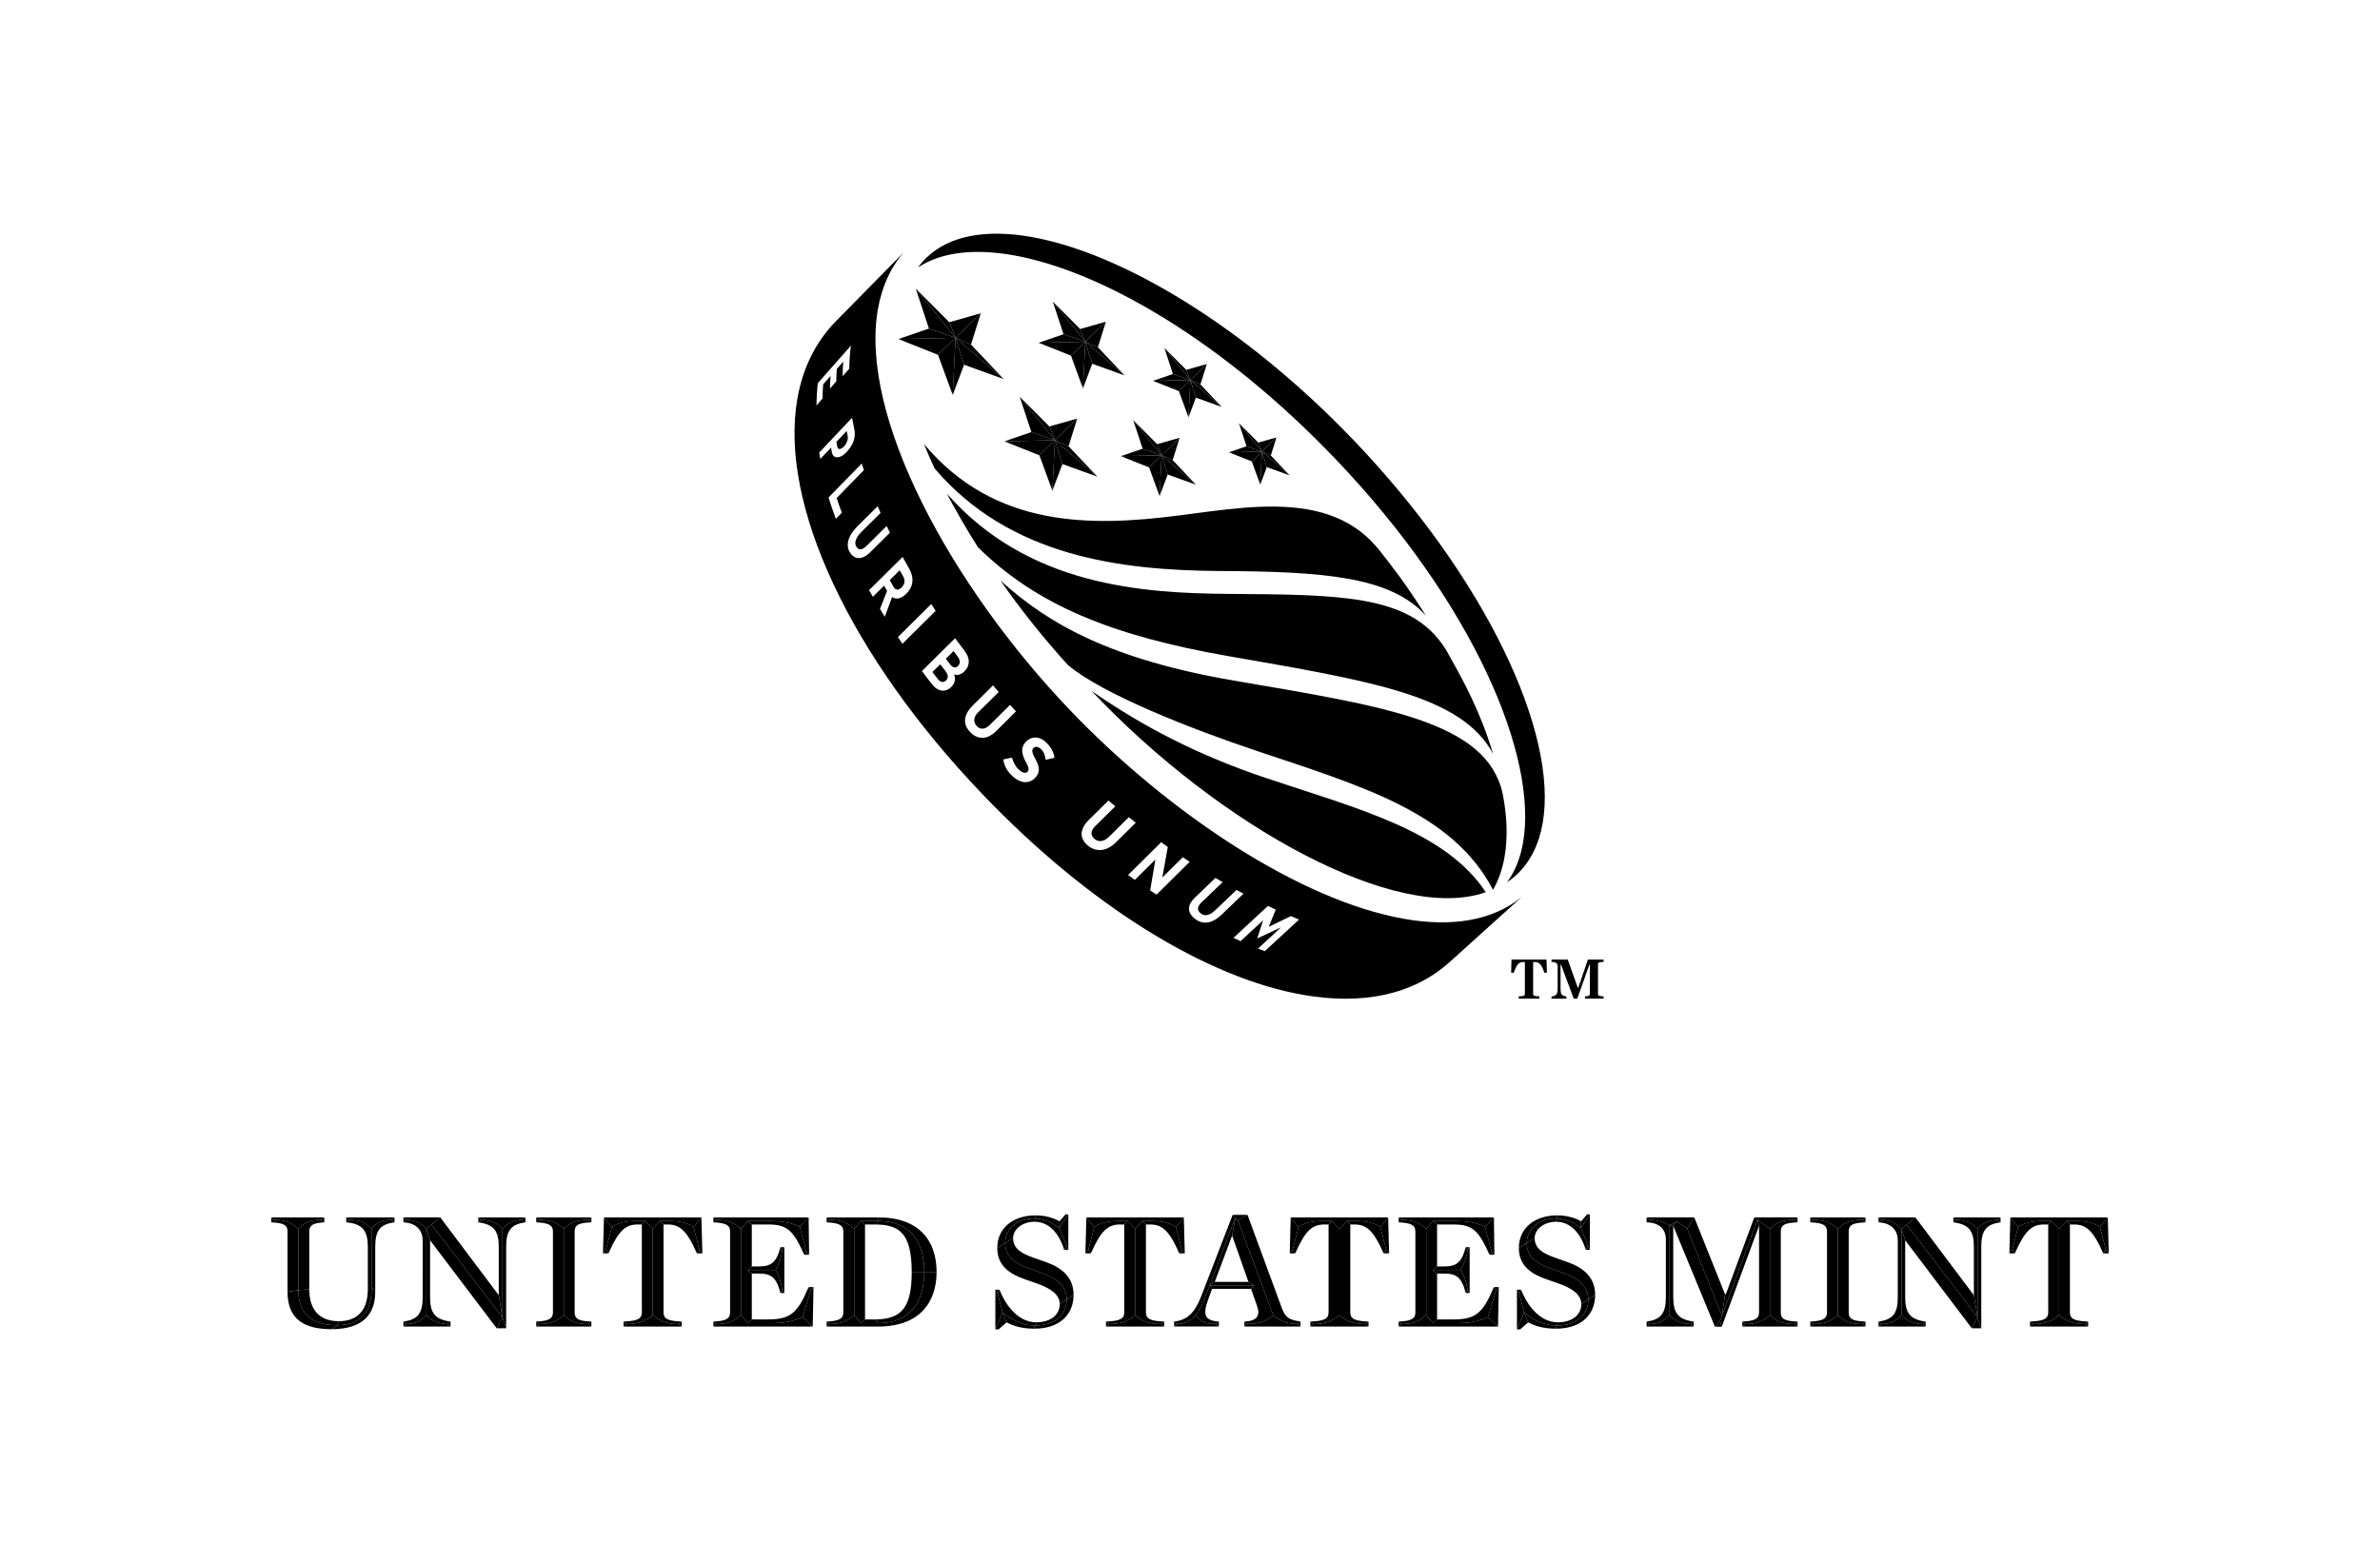 <svg xmlns="http://www.w3.org/2000/svg" width="360.082" height="236.505"><rect width="100%" height="100%" fill="#808080" stroke="none"/><defs><clipPath id="a"><path d="M376.432 415.103c10.802-1.909 25.472-10.543 38.88-24.545 16.858-17.601 24.654-36.205 22.812-46.599-.333-1.872-.978-3.479-1.938-4.764.222.144.726.499 1.238.988 1.624 1.557 2.637 3.649 3.078 6.159 1.925 10.922-6.933 29.721-22.908 46.402-13.157 13.738-28.034 22.645-38.989 24.573-5.401.951-9.849.206-12.667-2.494-.51-.488-.887-.979-1.04-1.193 2.816 1.856 6.804 2.309 11.534 1.473"></path></clipPath></defs><g transform="matrix(1.25 0 0 -1.25 -4.96 195.956)"><path fill="#fff" d="M3.968-32.439H292.034V156.765H3.968V-32.439z"></path><g clip-path="url(#a)" transform="translate(-249.818 -289.235)"><path d="M509.022 417.711H286.616V285.086h222.406v132.625z"></path></g><path d="M100.481 108.513c-2.234-12.738 6.378-31.157 22.458-47.946 12.885-13.455 27.022-22.163 38.729-24.226 7.087-1.249 13.284-.062 17.771 3.977 3.3 2.973 8.722 7.872 8.722 7.872-3.638-2.957-8.622-3.646-14.285-2.644-12.514 2.211-28.349 12.676-40.328 25.182-14.464 15.102-25.624 35.645-23.315 48.653.469 2.641 1.492 4.97 3.155 6.88 0 0-5.131-5.208-8.238-8.373-2.499-2.544-4.029-5.728-4.669-9.375"></path><path d="M151.467 87.645c6.36-.025 11.5-.198 15.588-.924 4.242-.752 7.352-2.101 9.515-4.496-2.685 4.208-3.995 5.821-5.714 8.016-2.322 2.875-5.318 4.28-8.628 4.86-4.92.863-10.536-.094-15.685-.748-10.441-1.326-22.175-1.553-30.734 8.659.272-.68.844-2.04 1.273-2.946 9.121-10.713 22.583-12.322 34.385-12.421zm5.754-25.066c-8.124 2.723-14.835 6.167-21.158 10.571 15.692-16.609 37.089-28.184 47.737-24.384-4.922 7.445-15.526 10.108-26.579 13.813zm28.849-9.557c.401 2.269.327 4.88-.231 7.694-1.937 8.747-14.266 10.533-32.528 13.664-14.817 2.542-22.419 6.812-28.255 12.118 2.43-3.503 5.366-7.162 8.169-10.237 4.236-3.561 14.996-7.751 22.616-10.311 12.872-4.329 23.92-7.472 28.837-16.899.666 1.155 1.13 2.491 1.392 3.971zm-33.469 24.326c-13.97 2.443-23.179 6.167-30.27 13.181-.999 1.531-3.128 5.203-3.737 6.459 9.785-11.095 23.478-12.043 34.218-12.114 6.586-.044 11.913-.079 16.126-.821 5.006-.881 8.439-2.76 10.547-6.833 1.512-2.702 3.644-6.512 5.2-11.709-3.771 7.085-14.773 8.813-32.084 11.837"></path><path fill="#fff" d="M147.965 52.442c-.257.167-.648.422-.84.552l-2.475-2.45.664 3.696c-.25.173-.629.445-.804.572l-4.005-3.966c.196-.142.657-.473.821-.587l2.484 2.459-.63-3.737c.18-.121.63-.42.771-.512l4.014 3.973zm-6.529 4.737c-.234.183-.583.456-.842.663l-2.391-2.368c-.754-.747-1.449-.585-1.834-.195-.436.44-.401.925.188 1.508l2.402 2.379c-.199.16-.641.532-.832.696l-2.391-2.368c-1.209-1.201-.958-2.239-.313-2.89.944-.952 2.325-1.077 3.607.194l2.406 2.381zm-29.756 35.101c-.106.211-.301.617-.396.811l-2.395-2.373c-.552-.545-.895-.538-1.131-.301-.567.574-.137 1.356.485 1.972l2.31 2.287c-.099.223-.261.59-.353.811l-2.379-2.355c-1.727-1.711-1.352-2.983-.688-3.588.58-.584 1.407-.374 2.134.347l2.413 2.389zm7.77-17.146c.202-.072.678-.2 1.254.371.716.708.671 1.626.02 2.467-.463.596-1.157 1.535-1.157 1.535l-4.012-3.973s.738-1.001 1.222-1.601c.935-1.161 1.873-.783 2.308-.352.701.693.436 1.35.365 1.553zm-.457 1.176c-.197.259-.546.717-.546.717l.932.924s.288-.383.49-.646c.4-.527.303-.913.04-1.174-.265-.261-.625-.206-.916.179zm-1.502-1.758c-.252.313-.669.866-.669.866l.946.936s.377-.489.642-.832c.348-.446.345-.848.077-1.114-.265-.262-.628-.313-.996.144zm43.713-29.096c-.261.104-.811.336-.992.414l-2.68-1.299.849 2.088c-.275.125-.725.334-.941.445l-4.182-3.868c.26-.121.598-.272.867-.393l2.721 2.515-.698-2.167.018-.009 2.86 1.334-2.788-2.572c.183-.074.619-.242.814-.32l4.152 3.832zm-6.729 3.129c-.192.101-.673.359-.846.454l-2.508-2.401c-.84-.804-1.449-.819-1.924-.341-.45.455-.174.882.255 1.294l2.504 2.39c-.266.151-.7.41-.872.513l-2.502-2.394c-.935-.893-.845-1.721-.274-2.297.837-.846 2.053-1.157 3.505.232l2.662 2.55zm-26.41 16.07c.054-.106.164-.314.209-.4.272-.523.208-.761.057-.911-.227-.226-.629-.172-1.166.369-.418.422-.653 1.125-.721 1.346l-1.043-.226c.04-.315.211-1.123.945-1.862.942-.951 2.045-1.221 2.879-.395.638.631.6 1.294.135 2.165-.056.104-.131.266-.193.38-.358.68-.281.927-.11 1.097.241.238.613.172.947-.164.442-.448.497-1.059.521-1.262l1.067.24c-.029.223-.103.964-.944 1.814-.786.792-1.764.866-2.486.152-.613-.607-.615-1.342-.097-2.343zm-10.847 18.172c-.18.264-.422.625-.543.813l-4.033-3.993c.116-.179.411-.61.549-.81l4.027 3.99zm-3.244 5.176c-.337.596-.641 1.13-.759 1.343l-4.055-4.016c.092-.162.346-.618.457-.808l1.357 1.343c.113-.178.243-.42.359-.642-.264-.671-.855-2.167-.855-2.167.124-.202.41-.681.581-.951 0 0 .594 1.624.883 2.379.67-.424 1.313.005 1.715.402.804.797 1.044 1.831.317 3.117zm-1.871-2.252c-.164.289-.329.583-.439.798l1.2 1.188c.128-.222.3-.527.378-.658.355-.602.209-1.072-.155-1.433-.348-.343-.721-.366-.984.105zm-6.244 8.951c-.2.518-.524 1.459-.625 1.775l3.298 3.381c-.071.213-.215.637-.264.799l-4.019-4.119c.165-.544.591-1.805.886-2.576l.724.74zm1.505 10.139c-.108.502-.209 1.06-.268 1.354l-3.976-4.218c.022-.146.108-.587.142-.763l1.296 1.373c.034-.2.062-.371.102-.6.112-.643.847-.922 1.776.066.913.967 1.124 1.884.928 2.788zm-2.055-2.126c-.044.209-.079.379-.112.551l1.247 1.328c.021-.097.065-.331.115-.544.111-.495-.139-1.018-.448-1.345-.174-.185-.699-.564-.802.01zm-1.777 5.83c-.014.55.045 1.373.068 1.694l.901 1.018c-.014-.215-.088-1.107-.076-1.533l.764.874c-.01.326.038 1.181.063 1.506l.776.885c-.03-.335-.079-1.357-.074-1.766l.806.91c-.012.579.101 2.185.199 2.792l-4.007-4.544c-.081-.625-.16-1.872-.155-2.709l.735.873zm20.949-40.335c-.863-.853-2.045-1.121-3.058-.097-.763.77-1.076 1.912.319 3.292l2.419 2.395c.186-.22.52-.607.688-.801l-2.547-2.522c-.522-.518-.539-1.174-.097-1.621.374-.377.927-.477 1.576.166l2.443 2.419c.154-.174.518-.577.715-.793l-2.458-2.438"></path><path d="m119.626 115.879-.346-6.925 1.374 3.657-1.028 3.268m12.025-12.401-.308-6.116 1.216 3.229-.908 2.887m3.677 11.922-.283-5.651 1.122 2.984-.839 2.667m12.716-4.635-.226-4.52.897 2.387-.671 2.133m-3.475-9.109-.249-4.938.982 2.608-.733 2.33m12.135.447-.199-3.993.793 2.11-.594 1.883"></path><path d="m121.496 115.054 1.181 3.79-3.051-2.966 1.87-.824m11.806-12.304 1.044 3.348-2.695-2.619 1.651-.729m3.552 11.977.963 3.094-2.489-2.421 1.526-.673m12.411-4.5.771 2.474-1.992-1.935 1.221-.539m-3.363-9.16.843 2.703-2.176-2.115 1.333-.588m11.881.561.68 2.184-1.759-1.71 1.079-.474"></path><path d="m119.626 115.879 5.821-4.998-3.951 4.174-1.87.824m12.025-12.401 5.14-4.416-3.489 3.687-1.651.729m3.677 11.922 4.749-4.079-3.223 3.406-1.526.673m12.716-4.635 3.8-3.263-2.579 2.724-1.221.539m-3.475-9.109 4.15-3.565-2.817 2.977-1.333.588m12.135.447 3.357-2.882-2.278 2.408-1.079.474m-41.897 19.729 4.059-4.069h.004l.756-1.884-4.819 5.953m12.587-13.096 3.585-3.595.004.002.668-1.665-4.257 5.258m4.002 11.522 3.312-3.321.002.001.618-1.538-3.932 4.858m13.501-5.607 2.65-2.658.002.002.494-1.23-3.146 3.886m-3.766-8.749 2.895-2.904.003.003.539-1.345-3.437 4.246m12.795-.366 2.34-2.347.003.001.434-1.087-2.777 3.433"></path><path d="m156.505 98.11.199 3.993-1.226-1.191 1.027-2.802zm-12.185-1.392.249 4.937-1.517-1.473 1.268-3.464zm3.498 9.527.226 4.52-1.389-1.349 1.163-3.171zm-12.773 3.503.283 5.652-1.736-1.685 1.453-3.967zm-3.701-12.386.307 6.116-1.879-1.825 1.572-4.291zm-12.064 11.592.346 6.925-2.127-2.066 1.781-4.859"></path><path d="m119.626 115.879-3.227 1.113-1.592 4.84 4.819-5.953m12.025-12.401-2.851.983-1.406 4.275 4.257-5.258m3.677 11.922-2.633.908-1.299 3.95 3.932-4.858m12.716-4.635-2.107.726-1.039 3.16 3.146-3.886m-3.475-9.109-2.302.794-1.135 3.452 3.437-4.246m12.135.447-1.862.643-.915 2.79 2.777-3.433m-37.078 13.776 3.052 2.965-3.808-1.08.756-1.885"></path><path d="m131.651 103.478 2.695 2.619-3.363-.954.668-1.665m3.677 11.922 2.489 2.421-3.107-.883.618-1.538m12.716-4.635 1.992 1.935-2.486-.705.494-1.23m-3.475-9.109 2.176 2.115-2.716-.77.54-1.345m12.135.447 1.759 1.71-2.193-.623.434-1.087m-44 13.619 6.922.156-3.227 1.113-3.695-1.269"></path><path d="m125.537 103.34 6.115.139-2.852.982-3.263-1.121m4.142 11.932 5.649.127-2.633.908-3.016-1.035m13.846-4.609 4.518.103-2.106.726-2.412-.829m-3.893-9.118 4.937.111-2.302.794-2.635-.905m13.08.468 3.992.09-1.862.642-2.13-.732m-35.213 11.8 2.127 2.065-6.922-.156 4.795-1.909"></path><path d="m129.772 101.653 1.879 1.826-6.114-.139 4.235-1.687m3.82 12.062 1.736 1.685-5.649-.128 3.913-1.557m13.063-4.299 1.389 1.349-4.519-.103 3.13-1.246m-3.603-9.234 1.517 1.474-4.937-.111 3.42-1.363m12.426.73 1.225 1.191-3.992-.09 2.767-1.101m-34.824 11.699-1.028 3.268 5.821-4.999-4.793 1.731m11.905-12.02-.908 2.887 5.14-4.415-4.232 1.528m3.608 12.142-.839 2.667 4.748-4.079-3.909 1.412"></path><path d="m148.714 108.632-.671 2.133 3.8-3.263-3.129 1.13m-3.412-9.306-.733 2.33 4.15-3.565-3.417 1.235m11.996.893-.594 1.883 3.357-2.881-2.763.998m55.464-100.13h.095l3.445 9.313.387-.285-4.3-11.624.373 2.596m-80.552 8.837.724.837h.339l-1.095-1.654.032.817m-2.807-12.226c1.747 0 2.832.925 2.832 2.201l.836.562c0-1.8-1.34-3.15-3.807-3.15l.139.387m-4.731 8.977c0 2.509 2.004 3.969 4.663 3.969l-.077-.388c-2.082.081-3.628-1.206-3.628-2.967l-.958-.614m70.67 3.249.724.837h.338l-1.095-1.654.033.817m-2.807-12.226c1.745 0 2.83.925 2.83 2.201l.837.562c0-1.8-1.34-3.15-3.808-3.15l.141.387m-4.732 8.977c0 2.509 2.004 3.969 4.663 3.969l-.077-.388c-2.081.081-3.628-1.206-3.628-2.967l-.958-.614m-77.935-8.629c3.31 0 4.448 1.559 4.448 5.746l1.52.006c0-3.75-1.85-6.202-5.525-6.202l-.443.45m-61.381 3.651c0-2.531-1.241-3.865-3.514-3.865l-.23-.482c4.272 0 4.193 3.542 4.193 4.627l-.449-.28m101.89.471s-.181-.459-.412-1.063c-.236-.619-.639-1.719-1.232-2.51-.59-.786-1.486-1.092-2.249-1.092l-.403.288c1.578.169 2.472 1.041 3.25 2.992l3.829 9.921.327-.339-3.11-8.197m24.901-3.278c0-.721-.45-1.043-2.021-1.101l.38-.3c.907 0 1.974.133 2.956 1.095v10.417c-.982.96-2.049 1.095-2.956 1.095l-.38-.303c1.571-.057 2.021-.379 2.021-1.1v-9.803m-82.944 0c0-.721-.449-1.043-2.022-1.101l.38-.3c.908 0 1.974.133 2.957 1.095v10.417c-.983.96-2.049 1.095-2.957 1.095l-.38-.303c1.573-.057 2.022-.379 2.022-1.1v-9.803m13.705 0c0-.721-.448-1.043-2.021-1.101l.38-.3c.907 0 1.974.133 2.957 1.095v10.417c-.983.96-2.05 1.095-2.957 1.095l-.38-.303c1.573-.057 2.021-.379 2.021-1.1v-9.803m-35.148.002c0-.721-.449-1.045-2.023-1.101l.381-.302c.907 0 1.974.133 2.957 1.095v10.417c-.983.96-2.05 1.095-2.957 1.095l-.381-.303c1.574-.056 2.023-.379 2.023-1.1v-9.801m154.207 0c0-.721-.448-1.045-2.022-1.101l.38-.302c.907 0 1.975.133 2.958 1.095v10.417c-.983.96-2.051 1.095-2.958 1.095l-.38-.303c1.574-.056 2.022-.379 2.022-1.1v-9.801m-185.014 2.698v7.411c-.982.96-1.998 1.095-2.905 1.095l-.381-.303c1.573-.056 1.971-.379 1.971-1.1v-7.298l1.315.195m165.961 7.871c-.696.315-1.455.638-2.404.638l-.378-.302c1.629-.039 2.331-.911 2.331-2.048v-7.001c0-1.914-.549-2.73-2.331-2.957l.38-.304c1.119 0 1.977.527 2.402 1.108v10.866m-141.711-8.457v5.833c0 1.916-.582 2.712-2.478 2.958l.381.304c.904 0 2.145-.442 2.544-1.109v-10.694l-.447 2.708m-9.207 6.592c0 1.157-.702 2.124-2.333 2.199l.377.306c1.079 0 1.771-.39 2.404-1.102v-10.403c-.425-.582-1.281-1.107-2.399-1.107l-.382.302c1.783.227 2.332 1.041 2.332 2.957l.001 6.848m187.749-6.592v5.833c0 1.916-.581 2.712-2.478 2.958l.38.304c.903 0 2.147-.442 2.545-1.109v-10.694l-.447 2.708m-9.208 6.592c0 1.157-.702 2.124-2.331 2.199l.376.306c1.08 0 1.771-.39 2.405-1.102v-10.403c-.425-.582-1.282-1.107-2.402-1.107l-.379.302c1.782.227 2.331 1.041 2.331 2.957v6.848m-184.732-5.619v7.024c-.633.898-1.776 1.095-2.683 1.095l-.381-.303c2.02-.158 2.615-1.08 2.615-2.956v-5.14l.449.28m167.939 7.398v-10.485c0-.721-.448-1.043-2.021-1.101l.38-.302c.907 0 1.974.135 2.957 1.095v10.421l-1.502 1.112m-134.619-.156.897-.958v-10.417c-.984-.962-2.237-1.095-3.144-1.095l-.381.302c1.574.056 2.208.28 2.208 1.101v10.647l.42.42m58.387 0 .897-.958v-10.417c-.983-.962-2.236-1.095-3.143-1.095l-.38.302c1.572.056 2.208.28 2.208 1.101v10.647l.418.42m24.733 0 .897-.958v-10.417c-.983-.962-2.236-1.095-3.145-1.095l-.38.302c1.574.056 2.208.28 2.208 1.101v10.647l.42.42m87.102 0 .897-.958v-10.417c-.983-.962-2.236-1.095-3.143-1.095l-.38.302c1.571.056 2.207.28 2.207 1.101v10.647l.419.42m-49.029-.162v.603l.378-.301-.378-.302"></path><path d="m203.643-3.511-.38-.301v.603l.38-.302m11.211.302v-.603l.38.301-.38.302m-68.773.002v-.605l.402.317-.402.288m8.501 0v-.605l.403.317-.403.288m-101.406-.302-.381-.302v.603l.381-.301m8.68 12.306v.605l.381-.301-.381-.304m-9.062 0v.605l.377-.299-.377-.306m178.922-12.306-.38-.302v.603l.38-.301m8.682 12.306v.605l.38-.301-.38-.304m-9.061 0v.605l.376-.299-.376-.306m-57.7.301-.38.301v-.603l.38.302m-.38-12.307v-.603l.38.302-.38.301m-82.565 12.307-.381.301v-.603l.381.302m-.38-12.307v-.603l.381.302-.381.301m14.086 12.307-.381.301v-.603l.381.302m-.38-12.307v-.603l.381.302-.381.301m-57.765 12.307-.381.301v-.603l.381.302m-9.074 0-.381.301v-.603l.381.302m32.07 0-.381.301v-.603l.381.302m-.381-12.305v-.605l.381.303-.381.302m154.588 12.305-.38.301v-.603l.38.302m-.38-12.305v-.605l.38.303-.38.302m-98.637 3.855v-4.797l.866 2.062-.583 2.257-.283.478m63.132 0v-4.797l.865 2.062-.584 2.257-.281.478m-108.129-3.855v-.605l.38.303-.38.302m-2.373 12.606-.12-4.358.359.475.709 2.698-.948 1.185m60.761-12.606v-.605l.381.303-.381.302m-2.373 12.606-.12-4.358.36.475.708 2.698-.948 1.185m27.105-12.606v-.605l.38.303-.38.302m-2.373 12.606-.12-4.358.359.475.708 2.698-.947 1.185m89.475-12.606v-.605l.38.303-.38.302m-2.374 12.606-.119-4.358.36.475.709 2.698-.95 1.185m-39.104-1.377-1.271.888-.424-.538 5.044-12.207.611.674.243.654-4.203 10.529m-151.982.506-.629-.527.448-1.403h.021l8.038-10.619.698 1.318-8.576 11.231m178.544 0-.63-.527.448-1.403h.02l8.039-10.619.698 1.318-8.575 11.231M129.124-4.075c-1.99 0-3.1.657-3.328.77l-.491 1.218s1.657-1.6 3.959-1.6l-.14-.388m.134 13.333c1.536-.06 2.393-.768 2.921-1.15l.871-2.095-.281-.54c-.395 1.343-1.434 3.398-3.595 3.398l.084.387m2.977-10.357c0 1.202-1.209 1.972-2.898 2.545-.358.123-1.146.401-1.445.506-1.655.584-3.22 1.57-3.22 3.725l.958.614c0-1.741 1.324-2.517 2.865-3.062.33-.116 1.129-.398 1.446-.507 1.811-.625 3.13-1.589 3.13-3.259l-.836-.562m60.02-2.976c-1.989 0-3.1.657-3.327.77l-.492 1.218s1.657-1.6 3.958-1.6l-.139-.388m.134 13.333c1.536-.06 2.394-.768 2.92-1.15l.872-2.095-.28-.54c-.395 1.343-1.434 3.398-3.596 3.398l.084.387m2.976-10.357c0 1.202-1.208 1.972-2.897 2.545-.358.123-1.146.401-1.445.506-1.656.584-3.22 1.57-3.22 3.725l.958.614c0-1.741 1.325-2.517 2.865-3.062.331-.116 1.129-.398 1.445-.507 1.811-.625 3.131-1.589 3.131-3.259l-.837-.562m-85.054 10.06c3.818 0 5.525-2.516 5.525-6.161l-1.52-.006c0 4.644-1.452 5.747-4.448 5.747l.443.42m-71.542-8.564c0-3.071 1.712-4.53 5.309-4.53l.665.485c-3.393 0-4.659 1.726-4.659 4.24l-1.315-.195"></path><path d="m153.098 7.198 1.978-5.606.671-.422-.356-.42.708-2.014c.429-1.196.093-1.876-1.517-1.943l.403-.288c.863 0 2.095.119 3.079 1.079l-4.273 11.468-.304.315-.389-2.169m31.404-1.916-.791 2.976s-1.18.703-3.491.703h-2.815l.501-.42h1.971c2.331 0 3.051-.725 4.377-3.664l.248.405m-82.945 0-.79 2.976s-1.18.703-3.492.703h-2.814l.501-.42h1.972c2.33 0 3.05-.725 4.376-3.664l.247.405m-19.907 3.259h-.473c-1.44 0-2.308-.638-3.561-3.5l-.307.475.709 2.698c.342.274 1.249.747 2.814.747h1.238l-.42-.42m2.212.42h1.239c1.564 0 2.471-.473 2.813-.747l.708-2.698-.306-.475c-1.254 2.862-2.12 3.5-3.561 3.5h-.474l-.419.42m56.177-.42h-.474c-1.441 0-2.307-.638-3.561-3.5l-.307.475.708 2.698c.342.274 1.249.747 2.815.747h1.237l-.418-.42m2.21.42h1.239c1.566 0 2.473-.473 2.815-.747l.706-2.698-.306-.475c-1.253 2.862-2.119 3.5-3.56 3.5h-.475l-.419.42m22.521-.42h-.473c-1.439 0-2.308-.638-3.561-3.5l-.308.475.709 2.698c.343.274 1.25.747 2.814.747h1.239l-.42-.42m2.212.42h1.239c1.564 0 2.471-.473 2.812-.747l.709-2.698-.306-.475c-1.255 2.862-2.12 3.5-3.561 3.5h-.473l-.42.42m84.891-.42h-.474c-1.44 0-2.307-.638-3.562-3.5l-.306.475.709 2.698c.341.274 1.248.747 2.814.747h1.238l-.419-.42m2.212.42h1.237c1.566 0 2.473-.473 2.815-.747l.705-2.698-.304-.475c-1.254 2.862-2.12 3.5-3.56 3.5h-.475l-.418.42m-72.709-8.716c-.511 1.954-1.158 2.356-2.673 2.356h-.795l-.503.438h3.379s.633-1.008.801-2.419l-.209-.375m-82.943 0c-.512 1.954-1.159 2.356-2.676 2.356h-.794l-.502.438h3.379s.634-1.008.801-2.419l-.208-.375m116.421-4.057.38.301c.907 0 1.975.135 2.957 1.095.89-.995 2.056-1.095 2.963-1.095l.382-.301h-6.682m-8.809 1.409c-.426-.58-1.283-1.108-2.403-1.108l-.38-.3h5.706l-.379.3c-.904 0-2.145.442-2.544 1.108m6.102-.758.216-.673h-.828l.612.673m-63.414.758c-.59-.786-1.485-1.092-2.249-1.092l-.403-.316h5.413l-.404.318c-1.293 0-2.056.371-2.357 1.09"></path><path d="m154.582-3.812.403.316c.863 0 2.095.12 3.079 1.08.983-.96 2.215-1.078 2.904-1.078l.403-.318h-6.789m-99.007 1.41c-.424-.582-1.28-1.107-2.399-1.107l-.382-.303h5.708l-.381.301c-.903 0-2.147.441-2.546 1.109m9.656-1.619-.45 1.318-.699-1.318h1.149m168.887 1.619c-.425-.582-1.282-1.107-2.401-1.107l-.38-.303h5.708l-.382.301c-.903 0-2.145.441-2.545 1.109m9.655-1.619-.45 1.318-.698-1.318h1.148m-174.905.209.381.302c.907 0 1.974.134 2.956 1.096.887-.995 2.055-1.096 2.962-1.096l.381-.302h-6.68m154.208 0 .38.302c.907 0 1.974.134 2.957 1.096.888-.995 2.054-1.096 2.961-1.096l.382-.302h-6.68m-143.634 0 .38.302c.907 0 2.16.134 3.143 1.096.983-.962 2.236-1.096 3.143-1.096l.38-.302h-7.046m53.831 9.285h-.504l.282.54.222-.54m63.131 0h-.503l.28.54.223-.54m-119.454-.432.359.475.307-.475h-.666m12.032 0-.359.475-.307-.475h.666m48.848-8.853.381.302c.907 0 2.159.134 3.143 1.096.983-.962 2.235-1.096 3.142-1.096l.381-.302h-7.047m-2.493 8.853.359.475.307-.475h-.666m12.033 0-.359.475-.307-.475h.666m15.192-8.853.38.302c.907 0 2.16.134 3.144 1.096.983-.962 2.235-1.096 3.142-1.096l.381-.302h-7.047m-2.492 8.853.359.475.307-.475h-.666m12.032 0-.36.475-.306-.475h.666m77.562-8.853.38.302c.909 0 2.16.134 3.144 1.096.983-.962 2.236-1.096 3.143-1.096l.38-.302h-7.047m-2.493 8.853.36.475.306-.475h-.666m12.033 0-.36.475-.306-.475h.666m-73.924-8.853h-12.023l.379.302c.907 0 1.974.134 2.957 1.096l.812-.988h3.136c2.153 0 3.514.727 3.514.727l1.225-1.137m-.437 8.689-.341.404-.248-.404h.589m-2.994-4.632h-.473l.209.374.264-.374m-79.513-4.057h-12.024l.38.302c.907 0 1.973.134 2.957 1.096l.812-.988h3.136c2.153 0 3.514.727 3.514.727l1.225-1.137m-.437 8.689-.341.404-.248-.404h.589m-2.994-4.632h-.472l.208.374.264-.374m11.406-3.647h-2.145l-.812.988c-.982-.962-2.049-1.095-2.956-1.095l-.38-.303h6.261l.032.41m-.443 11.943h-1.201l-.5.42h2.144l-.443-.42m40.809-7.791-.3.42h5.37l-.356-.42h-4.714m-16.77-.722c0-2.328-1.595-4.103-4.783-4.103l.14.388c2.467 0 3.807 1.35 3.807 3.15l.836.565m-4.733 8.843c-1.508 0-2.586-.953-2.586-1.965l-.958-.615c0 1.761 1.546 3.048 3.628 2.967l-.084-.387m67.864-8.843c0-2.328-1.594-4.103-4.783-4.103l.139.388c2.468 0 3.808 1.35 3.808 3.15l.836.565m-4.733 8.843c-1.507 0-2.586-.953-2.586-1.965l-.958-.615c0 1.761 1.547 3.048 3.628 2.967l-.084-.387m-82.026-12.683c5.1 0 7.05 3.063 7.05 6.606l-1.493.006c0-3.75-1.85-6.202-5.525-6.202l-.032-.41m-61.343 4.791c0-1.085.079-4.627-4.193-4.627l-.665-.485c3.719 0 5.308 1.724 5.308 4.53l-.45.582m76.369-3.066.491-1.218-.949-.844h-.408l.866 2.062m63.131 0 .492-1.218-.949-.844h-.408l.865 2.062m18.48 10.997-.87-.446.446-.092.424.538"></path><path d="m153.487 9.367-3.11-8.197.623.422 2.098 5.606.389 2.169m-4.754-11.77c.3-.719 1.063-1.09 2.357-1.09l.403.286c-1.786.109-1.993.872-1.2 2.918l.384 1.039-.3.42s-.181-.459-.412-1.063c-.236-.619-.639-1.719-1.232-2.51m70.774.295c0-.888.682-1.043 2.029-1.101l-.382-.302c-.907 0-2.074.1-2.963 1.095v10.421c.889.994 2.056 1.095 2.963 1.095l.382-.301c-1.347-.058-2.029-.213-2.029-1.1v-9.807m-145.986.002c0-.89.682-1.045 2.027-1.101l-.38-.302c-.908 0-2.076.1-2.962 1.095v10.417c.886.993 2.054 1.095 2.962 1.095l.38-.303c-1.345-.056-2.027-.212-2.027-1.1v-9.801m154.207 0c0-.89.682-1.045 2.028-1.101l-.381-.302c-.908 0-2.074.1-2.961 1.095v10.417c.887.993 2.053 1.095 2.961 1.095l.381-.303c-1.346-.056-2.028-.212-2.028-1.1v-9.801m-186.328 2.805v6.996c0 .76.473 1.044 1.819 1.1l-.38.303c-.907 0-1.868-.102-2.755-1.095v-7.411l1.316.107m23.832 5.14c0 1.916.549 2.73 2.331 2.958l-.379.303c-1.121 0-1.98-.526-2.403-1.108v-10.694l.45-1.319.001 9.86m178.541 0c0 1.916.551 2.73 2.333 2.958l-.382.303c-1.118 0-1.976-.526-2.401-1.108v-10.694l.45-1.319v9.86m-194.387-5.442v5.442c0 1.876.525 2.739 2.33 2.956l-.381.303c-.875 0-1.789-.23-2.399-1.095v-7.024l.45-.582m34.476 8.564-.895-.958v-10.417c.983-.962 2.234-1.095 3.141-1.095l.381.302c-1.573.056-2.208.28-2.208 1.101v10.647l-.419.42m58.387 0-.895-.958v-10.417c.983-.962 2.235-1.095 3.142-1.095l.381.302c-1.572.056-2.209.28-2.209 1.101v10.647l-.419.42m24.733 0-.895-.958v-10.417c.982-.962 2.234-1.095 3.141-1.095l.382.302c-1.574.056-2.208.28-2.208 1.101v10.647l-.42.42m87.103 0-.896-.958v-10.417c.982-.962 2.235-1.095 3.142-1.095l.38.302c-1.571.056-2.208.28-2.208 1.101v10.647l-.418.42m-198.51-.96v-10.403c.399-.668 1.643-1.109 2.546-1.109l.381.302c-1.897.248-2.479 1.043-2.479 2.959v6.848l-.448 1.403m178.543 0v-10.403c.399-.668 1.641-1.109 2.545-1.109l.381.302c-1.897.248-2.478 1.043-2.478 2.959v6.848l-.448 1.403m-28.073.462v-10.866c.399-.667 1.64-1.108 2.544-1.108l.38.302c-1.895.248-2.477 1.045-2.477 2.959v8.622l-.447.091m-138.861.637.38.302v-.604l-.38.302"></path><path d="M51.716 8.795v.603l-.381-.301.381-.302m-8.877.303.381.301v-.603l-.381.302m32.329 0 .381.301v-.603l-.381.302m.38-12.305v-.605l-.381.303.381.302m153.827 12.305.382.301v-.603l-.382.302m.381-12.305v-.605l-.382.303.382.302m-143.648-.302.381-.302v.604l-.381-.302m1.806 11.723.708-2.698.36-.475-.12 4.358-.948-1.185m56.582-11.723.381-.302v.604l-.381-.302m1.807 11.723.708-2.698.359-.475-.119 4.358-.948-1.185m22.925-11.723.381-.302v.604l-.381-.302m1.805 11.723.708-2.698.361-.475-.12 4.358-.949-1.185m85.298-11.723.38-.302v.604l-.38-.302m1.806 11.723.707-2.698.36-.475-.118 4.358-.949-1.185m-36.983.886.382.302v-.603l-.382.301m-69.661-12.307.001-.605-.403.318.402.287m9.878 0v-.605l-.402.318.402.287m-28.098 12.969-1.094-1.654 1.094-2.635v4.289m63.131 0-1.095-1.654 1.095-2.635v4.289m25.132-12.971v-.603l-.382.301.382.302m-12.567 0v-.603l-.38.301.38.302m-150.467 0v-.603l-.381.301.381.302m187.222 12.309.382.302v-.604l-.382.302m-8.68-12.309v-.603l-.382.301.382.302m-51.764-.603-1.225 1.137.979 3.236.341.403-.095-4.776m-.495 13.211-1.074-1.141.791-2.976.341-.404-.058 4.521m-2.936-9.154v5.551l-.264-.33c-.077-1.174-.801-2.428-.801-2.428s.633-1.007.801-2.419l.264-.374m-3.941 3.216-.503-.422.503-.438v-5.553l-.503-.449-.812.987v10.417l.812.958.503-.42v-5.08m-75.572-7.273-1.225 1.137.979 3.236.34.403-.094-4.776m-.496 13.211-1.073-1.141.791-2.976.341-.404-.059 4.521m-2.935-9.154v5.551l-.264-.33c-.078-1.174-.801-2.428-.801-2.428s.634-1.007.801-2.419l.264-.374m-3.942 3.216-.502-.422.502-.438v-5.553l-.502-.449-.812.987v10.417l.812.958.502-.42v-5.08m13.705-6.413-.501-.45-.812.988v10.417l.812.958.501-.421v-11.492m108.021 12.069-4.542-12.278.216-.674 4.512 12.212-.186.74"></path><path d="m212.389-2.507-4.203 10.529.847 1.382 3.729-9.315-.373-2.596m30.934-.195-8.575 11.231 1.049.875 7.06-9.397h.02l.446-2.709m-178.542 0-8.576 11.231 1.05.875 7.06-9.397h.02l.446-2.709M126.588 6.906c0-1.329 1.084-1.897 2.51-2.4.361-.128 1.171-.413 1.446-.509 1.932-.679 3.363-1.832 3.363-3.969l-.836-.565c0 1.67-1.319 2.634-3.13 3.259-.317.109-1.116.391-1.446.507-1.541.545-2.865 1.321-2.865 3.062l.958.615m2.676-10.593c-2.302 0-3.959 1.6-3.959 1.6l-.583 2.257.225.482c.464-1.254 1.912-3.952 4.456-3.952l-.139-.387m.071 13.333c1.578 0 2.608-.574 2.875-.72l-.031-.818c-.528.382-1.385 1.09-2.921 1.15l.077.388m60.384-2.74c0-1.329 1.084-1.897 2.51-2.4.36-.128 1.171-.413 1.447-.509 1.93-.679 3.362-1.832 3.362-3.969l-.836-.565c0 1.67-1.32 2.634-3.131 3.259-.316.109-1.114.391-1.445.507-1.54.545-2.865 1.321-2.865 3.062l.958.615m2.675-10.593c-2.301 0-3.958 1.6-3.958 1.6l-.584 2.257.225.482c.466-1.254 1.912-3.952 4.458-3.952l-.141-.387m.072 13.333c1.577 0 2.609-.574 2.876-.72l-.033-.818c-.526.382-1.384 1.09-2.92 1.15l.077.388m-152.382-9.054c0-2.514 1.266-4.24 4.659-4.24l.23.482c-2.083 0-3.573 1.118-3.573 3.865l-1.316-.107m70.227 8.369c3.818 0 5.525-2.516 5.525-6.161l1.493-.006c0 3.716-2.052 6.605-7.05 6.605l.032-.438m44.651.745 4.162-11.303c.417-1.1.825-1.402 2.247-1.61l-.403-.286c-.689 0-1.921.117-2.904 1.077l-4.273 11.468 1.171.654m26.414-3.909.209-.331c-.077-1.174-.801-2.427-.801-2.427h-3.379l.503.422h.795c1.515 0 2.162.404 2.673 2.336m3.658-5.235-.979-3.236s-1.36-.728-3.514-.728h-3.136l.503.45 1.874-.002c2.749 0 3.621.658 5.004 3.919l.248-.403m-86.601 5.235.208-.331c-.078-1.174-.801-2.427-.801-2.427h-3.379l.502.422h.794c1.517 0 2.164.404 2.676 2.336m3.657-5.235-.979-3.236s-1.361-.728-3.514-.728h-3.136l.502.45 1.876-.002c2.748 0 3.619.658 5.003 3.919l.248-.403"></path><path d="M203.263 9.402h5.771l-.847-1.38-1.271.888-.87-.447c-.697.315-1.456.638-2.405.638l-.378.301m13.039 0h5.233l-.381-.302c-.907 0-2.074-.101-2.963-1.096l-1.502 1.113-.387.285m-61.34.304-1.171-.654-.633.654h1.804m-90.181-1.714c.424.582 1.282 1.107 2.403 1.107l.38.303h-5.707l.38-.301c.904 0 2.145-.443 2.544-1.109m-11.61 1.111c1.078 0 1.827-.429 2.404-1.102l.629.527 1.05.876-4.467.001.384-.302m190.152-1.111c.425.582 1.283 1.107 2.401 1.107l.382.303h-5.708l.38-.301c.903 0 2.147-.443 2.545-1.109m-11.61 1.111c1.08 0 1.829-.429 2.405-1.102l.63.527 1.049.876-4.467.001.383-.302m-188.494.296-.381-.301c-.907 0-1.867-.101-2.754-1.095-.983.96-1.999 1.095-2.906 1.095l-.38.301h6.421m2.653 0 .381-.301c.907 0 2.05-.197 2.683-1.095.61.865 1.525 1.095 2.399 1.095l.381.301h-5.844m29.676 0-.381-.301c-.907 0-2.075-.101-2.961-1.095-.983.96-2.05 1.095-2.957 1.095l-.381.301h6.68m154.208 0-.382-.301c-.907 0-2.073-.101-2.961-1.095-.982.96-2.05 1.095-2.957 1.095l-.38.301h6.68m-152.687 0 .948-1.185c.342.274 1.249.747 2.815.747h1.237l.898-.958.894.958h1.24c1.564 0 2.471-.473 2.813-.747l.948 1.185h-11.793m58.388 0 .948-1.185c.342.274 1.249.747 2.815.747h1.237l.897-.958.895.958h1.24c1.565 0 2.472-.473 2.814-.747l.948 1.185h-11.794m24.732 0 .947-1.185c.343.274 1.25.747 2.815.747h1.239l.896-.958.895.958h1.239c1.565 0 2.472-.473 2.813-.747l.949 1.185h-11.793m87.101 0 .95-1.185c.341.274 1.248.747 2.814.747h1.238l.897-.958.896.958h1.237c1.566 0 2.473-.473 2.815-.747l.948 1.185h-11.795m-96.29-7.807-.622-.422h5.37l-.672.422h-4.076m33.785 7.807-1.074-1.141s-1.179.703-3.491.703h-2.814l-.812-.958c-.983.96-2.05 1.095-2.957 1.095l-.38.301h11.528m-2.936-3.602h-.473l.209-.33.264.33m3.526-4.832-.341-.403-.248.403h.589m-83.535 8.434-1.073-1.141s-1.18.703-3.491.703h-2.814l-.813-.958c-.983.96-2.049 1.095-2.956 1.095l-.381.301h11.528m-2.935-3.602h-.472l.208-.33.264.33m3.525-4.832-.34-.403-.248.403h.588m22.007-.313h.51l-.225-.482-.285.482m63.132 0h.508l-.225-.482-.283.482m-77.258-4.054h-2.144l.5.45h1.201l.443-.45m-.032 12.801h-6.261l.38-.301c.907 0 1.974-.135 2.957-1.095l.813.958h2.143l-.032.438m77.505 26.757c.608.012.749.086.749.309v3.846h-.202c-.616 0-.83-.45-1.152-1.304l-.304.016.039 1.589h4.236l.048-1.589-.299-.016c-.295.849-.535 1.304-1.152 1.304h-.216v-3.846c0-.223.141-.297.758-.309v-.281h-2.505v.281m3.972-.019c.638.083.744.329.744 1.014v2.67c0 .268-.146.496-.744.512v.279h1.963l1.226-3.427h.042l1.176 3.427h1.896v-.279c-.564-.021-.676-.088-.676-.309v-3.558c0-.224.112-.29.676-.31v-.281h-2.251v.281c.455.02.587.074.587.31v3.528h-.055l-1.466-4.119h-.425l-1.542 4.119h-.058v-2.843c0-.685.067-.914.716-1.014v-.262h-1.809v.262"></path></g></svg>